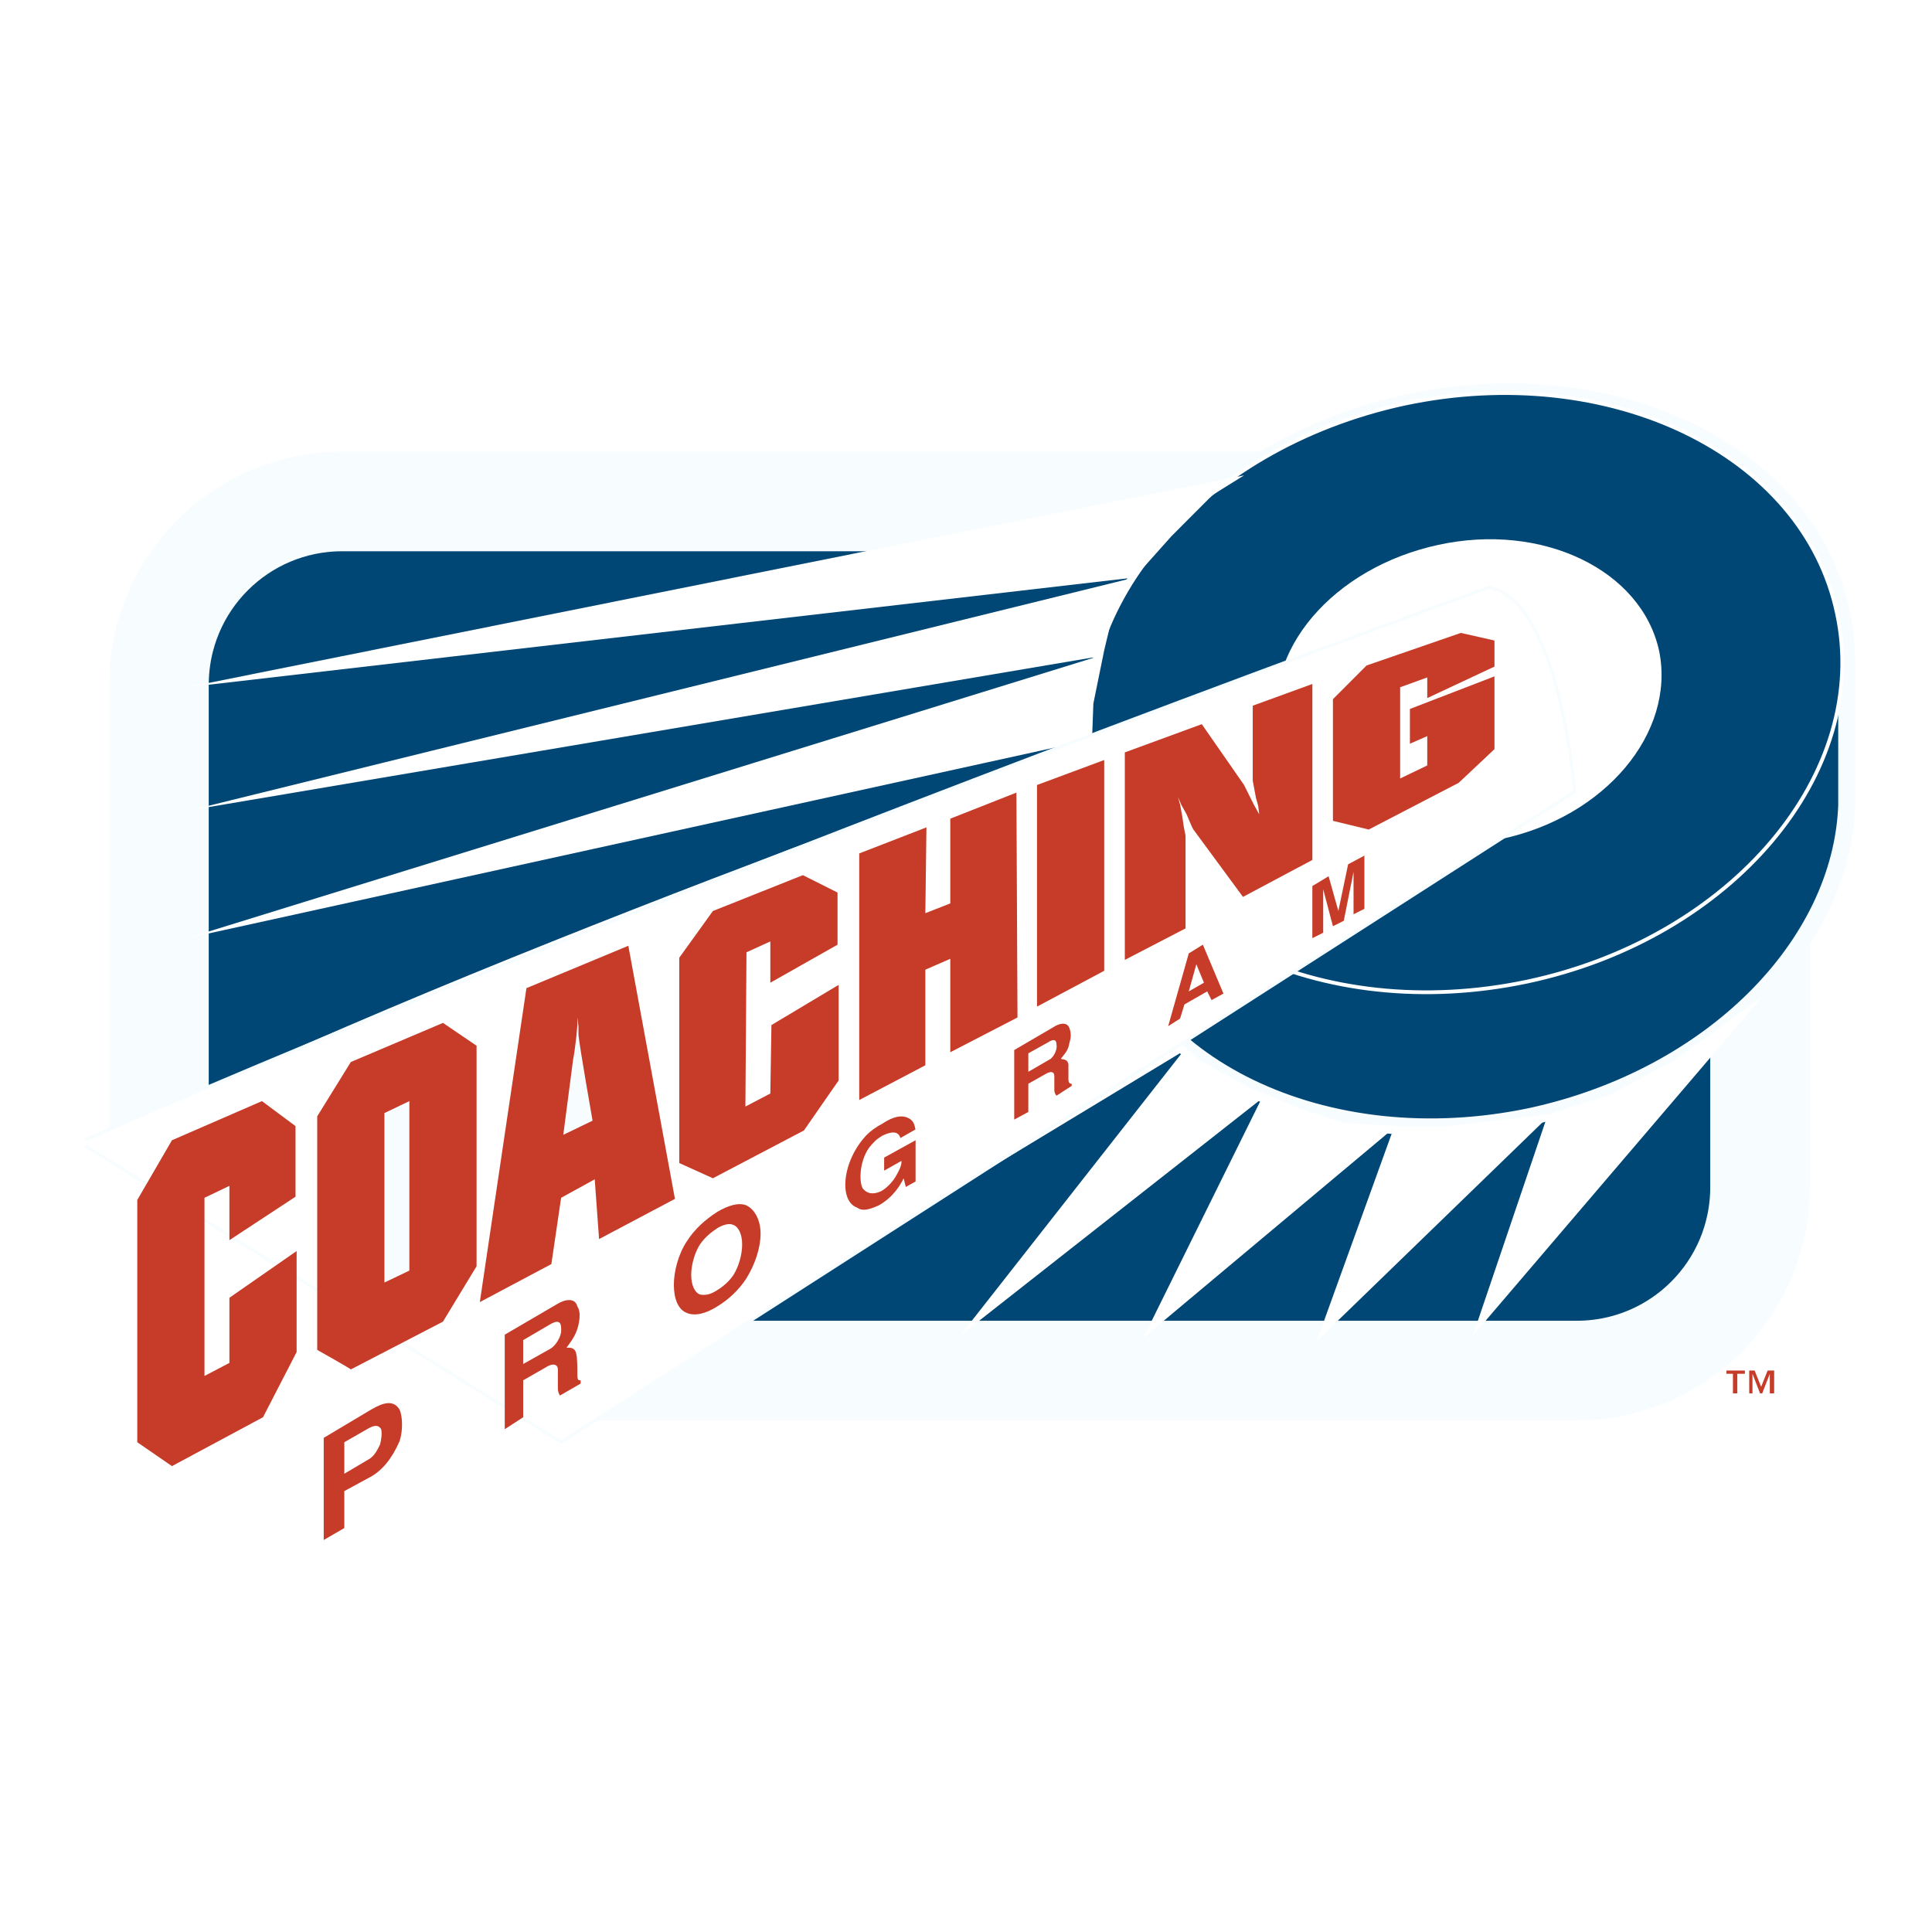 <?xml version="1.0" encoding="utf-8"?>
<!-- Generator: Adobe Illustrator 13.0.0, SVG Export Plug-In . SVG Version: 6.00 Build 14948)  -->
<!DOCTYPE svg PUBLIC "-//W3C//DTD SVG 1.0//EN" "http://www.w3.org/TR/2001/REC-SVG-20010904/DTD/svg10.dtd">
<svg version="1.0" id="Layer_1" xmlns="http://www.w3.org/2000/svg" xmlns:xlink="http://www.w3.org/1999/xlink" x="0px" y="0px"
	 width="192.756px" height="192.756px" viewBox="0 0 192.756 192.756" enable-background="new 0 0 192.756 192.756"
	 xml:space="preserve">
<g>
	<polygon fill-rule="evenodd" clip-rule="evenodd" fill="#FFFFFF" points="0,0 192.756,0 192.756,192.756 0,192.756 0,0 	"/>
	
		<path fill-rule="evenodd" clip-rule="evenodd" fill="#004776" stroke="#C63C29" stroke-width="4.574" stroke-miterlimit="2.613" d="
		M34.136,50.032h123.186c10.058,0,18.277,8.128,18.277,18.316v50.074c0,10.188-8.22,18.316-18.277,18.316H34.136
		c-10.058,0-18.278-8.129-18.278-18.316V68.348C15.858,58.16,24.078,50.032,34.136,50.032L34.136,50.032z"/>
	<path fill="none" stroke="#F7FCFE" stroke-width="9.935" stroke-miterlimit="2.613" d="M34.136,50.032h123.186
		c10.058,0,18.277,8.128,18.277,18.316v50.074c0,10.188-8.22,18.316-18.277,18.316H34.136c-10.058,0-18.278-8.129-18.278-18.316
		V68.348C15.858,58.16,24.078,50.032,34.136,50.032L34.136,50.032z"/>
	<path fill-rule="evenodd" clip-rule="evenodd" fill="#004776" d="M109.086,71.166c0.433-13.981,13.411-27.096,31.473-30.997
		c20.44-4.335,39.8,4.985,43.152,20.917c0.433,1.951,0.541,3.902,0.541,5.745v13.548c-0.541,13.981-13.519,27.096-31.473,30.998
		c-20.549,4.334-39.908-4.986-43.261-20.918c-0.433-1.951-0.541-3.793-0.541-5.744L109.086,71.166L109.086,71.166z"/>
	<path fill="none" stroke="#F7FCFE" stroke-width="1.705" stroke-miterlimit="2.613" d="M109.086,71.166
		c0.433-13.981,13.411-27.096,31.473-30.997c20.44-4.335,39.8,4.985,43.152,20.917c0.433,1.951,0.541,3.902,0.541,5.745v13.548
		c-0.541,13.981-13.519,27.096-31.473,30.998c-20.549,4.334-39.908-4.986-43.261-20.918c-0.433-1.951-0.541-3.793-0.541-5.744
		L109.086,71.166"/>
	<path fill-rule="evenodd" clip-rule="evenodd" fill="#004776" d="M109.086,77.019c-3.353-15.933,10.491-32.298,31.04-36.742
		c20.44-4.335,39.8,4.986,43.152,20.918c3.461,15.933-10.49,32.407-30.932,36.743C131.798,102.271,112.438,92.951,109.086,77.019
		L109.086,77.019z"/>
	<path fill="none" stroke="#FFFFFF" stroke-width="0.376" stroke-miterlimit="2.613" d="M109.086,77.019
		c-3.353-15.933,10.491-32.298,31.04-36.742c20.44-4.335,39.8,4.986,43.152,20.918c3.461,15.933-10.49,32.407-30.932,36.743
		C131.798,102.271,112.438,92.951,109.086,77.019"/>
	<path fill-rule="evenodd" clip-rule="evenodd" fill="#FFFFFF" d="M127.58,73.117c-1.73-8.129,5.407-16.474,15.898-18.75
		c10.383-2.276,20.333,2.493,22.063,10.621c1.622,8.129-5.408,16.583-15.898,18.75C139.261,86.015,129.311,81.246,127.58,73.117
		L127.58,73.117z"/>
	<path fill-rule="evenodd" clip-rule="evenodd" fill="#FFFFFF" d="M175.816,99.455l-28.877,33.814l7.354-21.676l-22.929,22.219
		l7.679-21.244l-24.982,20.918l11.788-23.844L95.783,133.27l22.279-28.396l-65,39.344l-26.822-0.326l-10.382-2.926l-6.057-7.045
		l-1.298-5.203v-10.369l1.298-4.369c31.905-16.691,98.636-40.103,98.636-40.103L18.67,93.602l90.74-28.071L19.103,80.812
		l94.092-23.194L18.67,68.565L124.119,47.43l-3.137,1.951l-4.109,4.119l-3.678,4.118l-2.379,4.552l-0.649,2.71l-1.081,5.311
		l-0.216,5.853l-0.217,8.671l0.433,5.311l1.298,4.118l2.163,3.902l2.812,3.793l4.219,3.902l4.975,2.709l5.191,2.168l4.326,1.41
		l5.3,0.324h5.299l9.842-1.191l6.165-1.951l6.272-3.359L175.816,99.455L175.816,99.455z"/>
	<path fill-rule="evenodd" clip-rule="evenodd" fill="#FFFFFF" d="M8.504,113.736c5.489-2.441,52.86-23.302,140.058-55.143
		c7.03,1.301,8.544,20.376,8.544,20.376L55.983,143.891L8.504,114.314V113.736L8.504,113.736z"/>
	<path fill="none" stroke="#F7FCFE" stroke-width="0.309" stroke-miterlimit="2.613" d="M8.504,113.736
		c5.489-2.441,52.86-23.302,140.058-55.143c7.03,1.301,8.544,20.376,8.544,20.376L55.983,143.891L8.504,114.314"/>
	<polygon fill-rule="evenodd" clip-rule="evenodd" fill="#C63C29" points="13.695,143.891 13.695,119.723 17.156,113.762 
		26.133,109.859 29.485,112.352 29.485,119.396 22.888,123.732 22.888,118.312 20.401,119.504 20.401,137.279 22.888,135.979 
		22.888,129.477 29.594,124.816 29.594,134.895 26.241,141.398 17.156,146.275 13.695,143.891 	"/>
	<polygon fill-rule="evenodd" clip-rule="evenodd" fill="#C63C29" points="67.771,116.037 67.771,95.552 71.125,90.892 
		80.101,87.315 83.562,89.049 83.562,94.252 76.856,98.045 76.856,93.927 74.477,95.01 74.369,110.4 76.856,109.1 76.965,102.271 
		83.67,98.262 83.67,107.799 80.209,112.785 71.125,117.555 67.771,116.037 	"/>
	<polygon fill-rule="evenodd" clip-rule="evenodd" fill="#C63C29" points="85.725,109.75 85.725,85.147 92.431,82.546 
		92.322,91.109 94.81,90.133 94.81,81.679 101.407,79.078 101.516,101.514 94.81,104.982 94.81,95.661 92.322,96.745 
		92.322,106.283 85.725,109.75 	"/>
	<polygon fill-rule="evenodd" clip-rule="evenodd" fill="#C63C29" points="103.462,100.43 103.462,78.319 110.167,75.827 
		110.167,96.853 103.462,100.43 	"/>
	<path fill-rule="evenodd" clip-rule="evenodd" fill="#C63C29" d="M112.223,95.769V75.068l7.679-2.818l4.218,6.069l0.757,1.518
		l0.217,0.433l0.54,0.976l-0.107-0.867l-0.217-0.759l-0.324-1.734v-7.479l5.948-2.167v17.558l-6.922,3.685l-4.866-6.611
		c-0.108-0.108-0.217-0.325-0.758-1.625l-0.54-0.976l-0.325-0.758l0.217,0.758l0.216,1.192c0.217,1.626,0.325,1.734,0.325,1.951
		v9.212L112.223,95.769L112.223,95.769z"/>
	<polygon fill-rule="evenodd" clip-rule="evenodd" fill="#C63C29" points="132.987,81.896 132.987,69.757 136.34,66.397 
		145.75,63.146 149.103,63.905 149.103,66.506 142.397,69.649 142.397,67.589 139.693,68.565 139.693,77.669 142.397,76.369 
		142.397,73.442 140.667,74.201 140.667,70.733 149.103,67.481 149.103,74.743 145.533,78.103 136.557,82.763 132.987,81.896 	"/>
	<path fill-rule="evenodd" clip-rule="evenodd" fill="#C63C29" d="M31.648,134.68v-23.303l3.353-5.42l9.193-3.902l3.353,2.277
		v22.002l-3.353,5.527l-9.193,4.768C35.109,136.629,31.648,134.68,31.648,134.68L31.648,134.68z"/>
	<polygon fill-rule="evenodd" clip-rule="evenodd" fill="#C63C29" points="47.872,129.91 52.522,98.588 62.688,94.36 
		67.339,119.613 59.768,123.623 59.336,117.662 55.983,119.504 55.01,126.117 47.872,129.91 	"/>
	<path fill-rule="evenodd" clip-rule="evenodd" fill="#C63C29" d="M177.006,136.738h-0.648l-0.649,1.625l-0.649-1.625h-0.54v2.275
		h0.324v-1.951l0.757,1.951h0.217l0.757-1.951v1.951h0.433V136.738L177.006,136.738z M174.086,136.738h-1.839v0.324h0.648v1.951
		h0.434v-1.951h0.757V136.738L174.086,136.738z"/>
	<path fill-rule="evenodd" clip-rule="evenodd" fill="#C63C29" d="M32.297,153.646l2.055-1.193v-3.686l2.596-1.408
		c1.19-0.65,2.163-1.842,2.92-3.576c0.325-0.977,0.325-2.385,0-3.143c-0.757-1.301-2.271-0.326-3.028,0.107l-4.542,2.709V153.646
		L32.297,153.646z M34.353,143.891l2.271-1.301c0.541-0.324,1.082-0.541,1.406,0c0.108,0.434,0,1.084-0.108,1.518
		c-0.216,0.434-0.541,1.193-1.189,1.518l-2.379,1.41V143.891L34.353,143.891z"/>
	<path fill-rule="evenodd" clip-rule="evenodd" fill="#C63C29" d="M50.359,142.59l1.839-1.191v-3.686l2.271-1.301
		c0.649-0.434,1.19-0.324,1.19,0.217c0,0.76,0,1.518,0,1.951c0,0.217,0.108,0.543,0.216,0.65l2.055-1.191v-0.326
		c-0.216,0-0.325,0-0.325-0.541c0-0.543,0-1.734-0.108-2.061c-0.108-0.758-0.757-0.65-0.973-0.65
		c0.541-0.758,0.973-1.299,1.189-2.275c0.216-0.975,0.108-1.518-0.108-1.842c-0.216-0.867-1.189-0.76-2.055-0.217l-5.191,3.035
		V142.59L50.359,142.59z M52.198,133.703l2.595-1.518c0.866-0.541,1.19-0.324,1.19,0.326c0.108,0.865-0.649,1.842-1.082,2.059
		l-2.704,1.518V133.703L52.198,133.703z"/>
	<path fill-rule="evenodd" clip-rule="evenodd" fill="#C63C29" d="M75.883,123.082c0-1.301-0.541-2.385-1.406-2.818
		c-0.757-0.324-1.838,0-2.92,0.65c-1.19,0.758-2.271,1.734-3.028,2.926c-0.865,1.301-1.298,3.035-1.298,4.336
		c0,1.408,0.433,2.492,1.298,2.818c0.757,0.324,1.838,0.107,3.028-0.65c1.082-0.65,2.163-1.627,2.92-2.818
		C75.342,126.117,75.883,124.49,75.883,123.082L75.883,123.082z M71.557,128.717c-0.649,0.434-1.19,0.543-1.73,0.434
		c-0.541-0.217-0.865-0.975-0.865-1.951c0-0.975,0.325-2.166,0.865-3.033c0.541-0.76,1.082-1.193,1.73-1.627
		c0.541-0.324,1.189-0.541,1.622-0.324c0.541,0.217,0.865,0.975,0.865,1.951c0,0.975-0.324,2.168-0.865,3.033
		C72.747,127.852,72.098,128.393,71.557,128.717L71.557,128.717z"/>
	<path fill-rule="evenodd" clip-rule="evenodd" fill="#C63C29" d="M88.212,116.795l1.73-0.975c0,0.217,0,0.541-0.433,1.301
		c-0.433,0.867-1.19,1.518-1.622,1.734c-0.974,0.434-1.514,0.107-1.839-0.326c-0.325-0.65-0.325-2.602,0.649-4.01
		c0.433-0.541,0.757-0.867,1.298-1.193c0.865-0.432,1.623-0.541,1.839,0.217l1.514-0.865c-0.108-0.109,0-0.867-0.865-1.193
		c-0.865-0.324-1.839,0.217-2.488,0.65c-0.648,0.326-1.189,0.76-1.514,1.084c-2.487,2.602-2.812,6.611-0.973,7.262
		c0.324,0.217,0.757,0.434,2.163-0.217c1.514-0.867,2.163-2.059,2.487-2.709l0.216,0.867l0.973-0.543v-4.117l-3.136,1.732V116.795
		L88.212,116.795z"/>
	<path fill-rule="evenodd" clip-rule="evenodd" fill="#C63C29" d="M101.19,111.701l1.406-0.758v-2.818l1.73-0.977
		c0.541-0.324,0.865-0.215,0.865,0.217c0,0.543,0,1.084,0,1.41c0,0.217,0.108,0.434,0.216,0.541l1.515-0.975v-0.217
		c-0.108,0-0.324,0-0.324-0.434c0-0.326,0-1.193,0-1.518c-0.108-0.541-0.541-0.434-0.757-0.541c0.433-0.543,0.757-0.867,0.865-1.627
		c0.216-0.65,0.107-1.084,0-1.408c-0.217-0.65-0.974-0.543-1.623-0.109l-3.894,2.277V111.701L101.19,111.701z M102.597,105.09
		l1.947-1.084c0.648-0.434,0.864-0.217,0.864,0.217c0.108,0.65-0.432,1.41-0.757,1.518l-2.055,1.193V105.09L102.597,105.09z"/>
	<path fill-rule="evenodd" clip-rule="evenodd" fill="#C63C29" d="M120.01,94.252l-1.406,0.867l-2.055,7.262l1.189-0.76l0.433-1.408
		l2.271-1.301l0.433,0.867l1.19-0.65L120.01,94.252L120.01,94.252z M119.36,96.203l0.757,1.842l-1.514,0.867L119.36,96.203
		L119.36,96.203z"/>
	<polygon fill-rule="evenodd" clip-rule="evenodd" fill="#C63C29" points="134.069,91.867 135.043,86.99 135.043,91.217 
		136.124,90.675 136.124,85.364 134.502,86.231 133.528,90.892 132.555,87.424 130.933,88.399 130.933,93.602 132.015,93.06 
		132.015,88.724 132.987,92.409 134.069,91.867 	"/>
	<polygon fill-rule="evenodd" clip-rule="evenodd" fill="#F7FCFE" points="40.842,126.768 40.842,109.859 38.354,111.051 
		38.354,127.959 40.842,126.768 	"/>
	<path fill-rule="evenodd" clip-rule="evenodd" fill="#F7FCFE" d="M59.12,111.811c0,0-1.298-7.371-1.406-8.562v-0.867l-0.108-0.867
		v0.758l-0.108,1.193c-0.108,0.975-0.216,1.734-0.324,2.275l-0.974,7.479L59.12,111.811L59.12,111.811z"/>
</g>
</svg>
